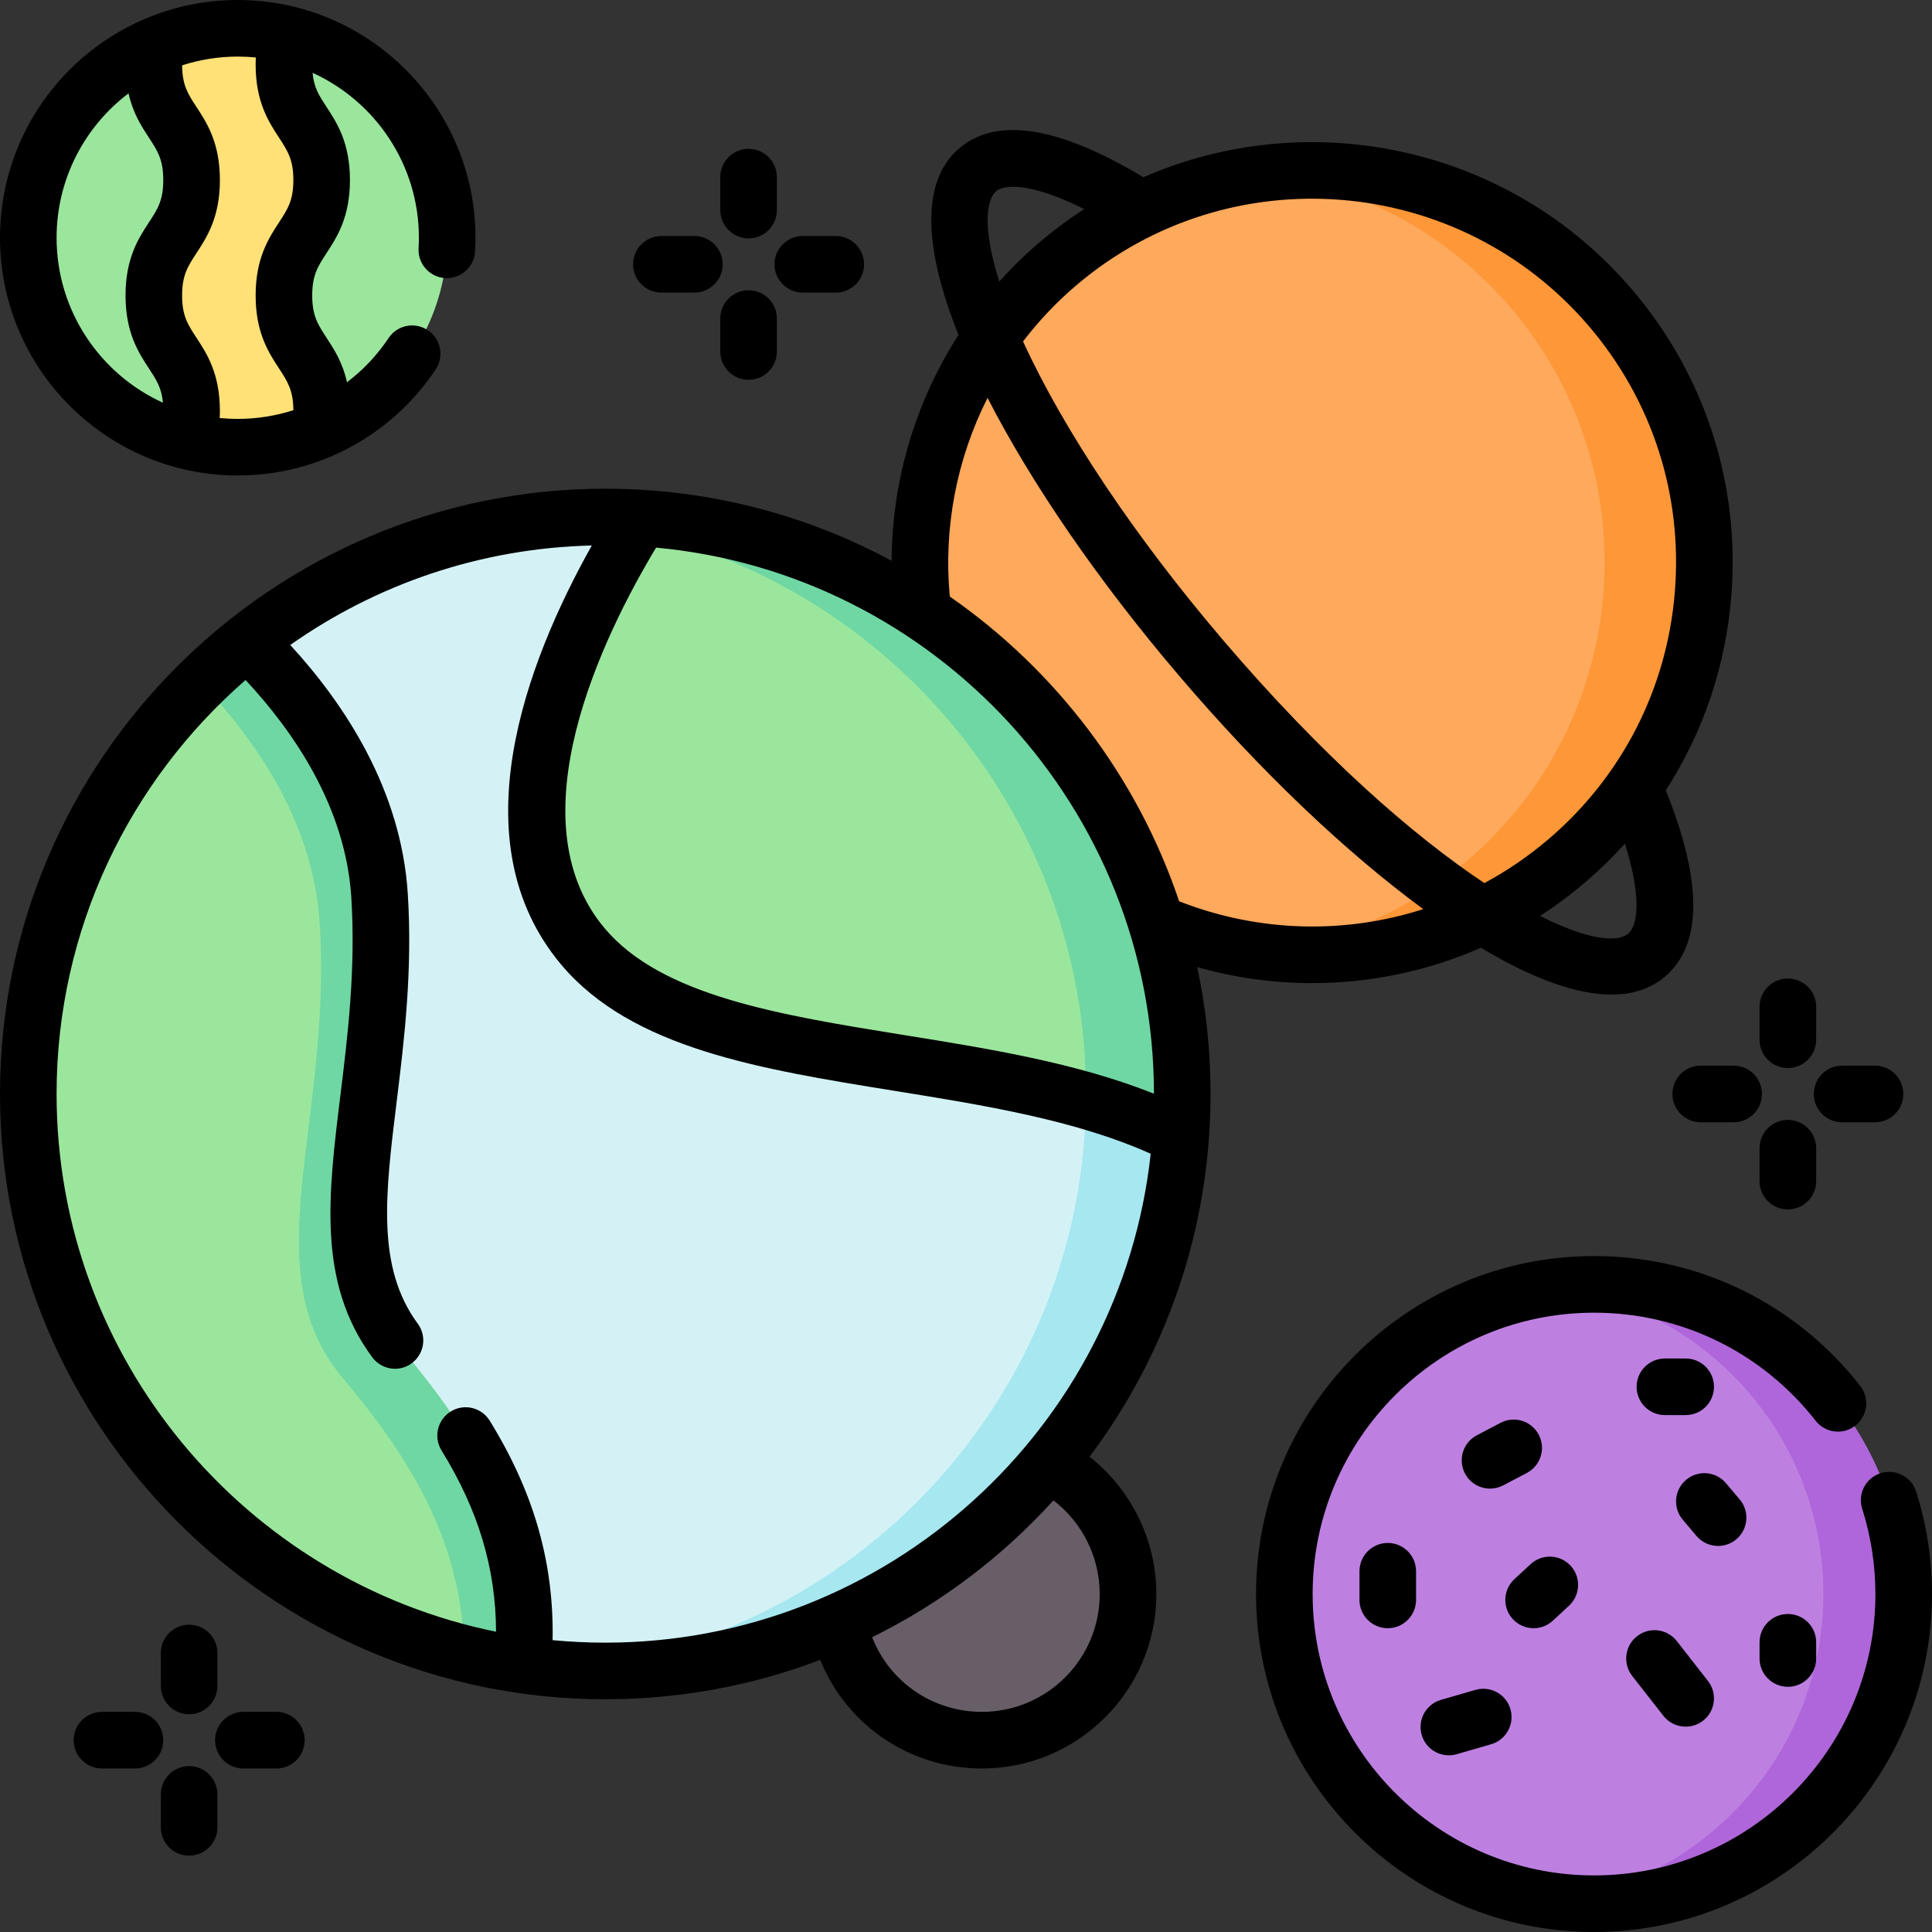 <svg xmlns="http://www.w3.org/2000/svg" width="38" height="38" viewBox="0 0 38 38" fill="none"><rect x="0" y="0" width="38" height="38" fill="#333333" stroke="none"/><g clip-path="url(#clip0_183_1146)"><path d="M25.808 18.777C30.069 18.777 33.523 15.323 33.523 11.063C33.523 6.802 30.069 3.349 25.808 3.349C21.548 3.349 18.094 6.802 18.094 11.063C18.094 15.323 21.548 18.777 25.808 18.777Z" fill="#FEA95C"></path><path d="M31.68 6.059C29.925 4.001 27.323 3.093 24.826 3.411C26.663 3.645 28.422 4.538 29.718 6.059C32.482 9.302 32.093 14.171 28.851 16.934C27.666 17.944 26.265 18.532 24.829 18.715C26.909 18.981 29.09 18.402 30.812 16.934C34.055 14.171 34.443 9.302 31.68 6.059Z" fill="#FE9738"></path><path d="M19.313 34.227C20.9 34.227 22.187 32.94 22.187 31.353C22.187 29.765 20.9 28.478 19.313 28.478C17.725 28.478 16.439 29.765 16.439 31.353C16.439 32.94 17.725 34.227 19.313 34.227Z" fill="#685E68"></path><path d="M23.223 22.358L21.634 19.334L16.438 16.274L12.607 10.191C12.375 10.177 12.141 10.169 11.905 10.169C5.638 10.169 0.557 15.249 0.557 21.517C0.557 27.785 5.638 32.866 11.905 32.866C17.89 32.866 22.792 28.233 23.223 22.358Z" fill="#D4F2F6"></path><path d="M23.223 22.358L21.634 19.334L21.083 19.01C21.265 19.816 21.361 20.655 21.361 21.517C21.361 27.466 16.784 32.345 10.959 32.826C11.271 32.852 11.587 32.866 11.905 32.866C17.89 32.865 22.792 28.233 23.223 22.358Z" fill="#A6E7F0"></path><path d="M4.676 8.796C6.951 8.796 8.796 6.951 8.796 4.676C8.796 2.401 6.951 0.557 4.676 0.557C2.401 0.557 0.557 2.401 0.557 4.676C0.557 6.951 2.401 8.796 4.676 8.796Z" fill="#9BE69D"></path><path d="M5.584 5.811C5.584 4.676 6.326 4.676 6.326 3.541C6.326 2.406 5.584 2.406 5.584 1.271C5.584 1.029 5.618 0.839 5.671 0.678C5.352 0.599 5.019 0.557 4.676 0.557C4.102 0.557 3.555 0.674 3.059 0.886C3.038 0.999 3.025 1.126 3.025 1.271C3.025 2.406 3.768 2.406 3.768 3.541C3.768 4.676 3.025 4.676 3.025 5.811C3.025 6.946 3.768 6.946 3.768 8.081C3.768 8.323 3.734 8.513 3.681 8.674C3.999 8.753 4.333 8.796 4.676 8.796C5.25 8.796 5.796 8.678 6.293 8.466C6.314 8.353 6.326 8.226 6.326 8.081C6.326 6.946 5.584 6.946 5.584 5.811Z" fill="#FFE177"></path><path d="M31.352 37.443C34.716 37.443 37.443 34.716 37.443 31.353C37.443 27.989 34.716 25.262 31.352 25.262C27.989 25.262 25.262 27.989 25.262 31.353C25.262 34.716 27.989 37.443 31.352 37.443Z" fill="#BD80E1"></path><path d="M31.353 25.262C31.085 25.262 30.821 25.281 30.562 25.314C33.553 25.702 35.863 28.257 35.863 31.352C35.863 34.448 33.553 37.003 30.562 37.391C30.821 37.424 31.085 37.443 31.353 37.443C34.717 37.443 37.444 34.716 37.444 31.352C37.444 27.989 34.717 25.262 31.353 25.262Z" fill="#AF66DA"></path><path d="M0.557 21.517C0.557 27.235 4.786 31.965 10.287 32.75C10.508 30.031 9.282 28.183 7.907 26.541C6.142 24.433 7.711 21.54 7.466 17.618C7.332 15.482 6.026 13.75 4.865 12.616C2.241 14.694 0.557 17.909 0.557 21.517Z" fill="#9BE69D"></path><path d="M7.907 26.541C6.142 24.433 7.711 21.541 7.466 17.619C7.332 15.482 6.026 13.75 4.865 12.616C4.545 12.87 4.239 13.14 3.948 13.426C5.037 14.558 6.165 16.189 6.289 18.167C6.534 22.089 4.965 24.982 6.73 27.09C7.97 28.571 9.088 30.22 9.134 32.523C9.512 32.618 9.896 32.694 10.287 32.75C10.507 30.031 9.282 28.183 7.907 26.541Z" fill="#6FD7A3"></path><path d="M12.606 10.191C11.428 12.069 9.358 16.109 11.464 18.614C13.665 21.233 19.478 20.457 23.222 22.358C23.243 22.08 23.253 21.8 23.253 21.517C23.253 15.485 18.547 10.553 12.606 10.191Z" fill="#9BE69D"></path><path d="M12.607 10.191C12.558 10.268 12.508 10.349 12.457 10.433C17.549 11.552 21.361 16.089 21.361 21.517C21.361 21.56 21.36 21.603 21.359 21.646C22.016 21.834 22.644 22.064 23.223 22.358C23.243 22.08 23.254 21.8 23.254 21.517C23.253 15.485 18.547 10.553 12.607 10.191Z" fill="#6FD7A3"></path><path d="M23.547 19.021C24.292 19.233 25.054 19.337 25.811 19.337C26.95 19.337 28.08 19.101 29.128 18.641C30.147 19.253 31.012 19.562 31.697 19.562C32.118 19.562 32.471 19.445 32.749 19.208C33.485 18.581 33.49 17.349 32.764 15.544C33.497 14.41 33.942 13.105 34.053 11.721C34.228 9.519 33.536 7.38 32.103 5.698C29.683 2.859 25.743 2.063 22.489 3.486C20.821 2.482 19.602 2.291 18.866 2.918C18.138 3.539 18.136 4.801 18.853 6.587C18.007 7.903 17.544 9.444 17.537 11.03C15.859 10.126 13.941 9.612 11.905 9.612C5.383 9.612 0 14.907 0 21.517C0 28.082 5.341 33.422 11.905 33.422C13.393 33.422 14.819 33.148 16.133 32.647C16.65 33.928 17.89 34.784 19.313 34.784C21.204 34.784 22.744 33.245 22.744 31.353C22.744 30.293 22.25 29.298 21.43 28.652C22.924 26.663 23.81 24.192 23.81 21.517C23.81 20.661 23.72 19.826 23.547 19.021ZM12.904 10.771C18.386 11.276 22.694 15.9 22.697 21.512C21.178 20.905 19.452 20.627 17.774 20.357C15.324 19.962 13.01 19.588 11.891 18.256C10.092 16.116 11.866 12.498 12.904 10.771ZM32.027 18.361C31.951 18.426 31.834 18.459 31.679 18.459C31.363 18.459 30.889 18.318 30.29 18.015C30.596 17.818 30.891 17.599 31.173 17.358C31.454 17.119 31.717 16.863 31.96 16.593C32.272 17.581 32.235 18.184 32.027 18.361ZM31.256 6.42C32.496 7.875 33.095 9.726 32.943 11.632C32.791 13.538 31.906 15.271 30.451 16.511C30.059 16.845 29.638 17.131 29.196 17.369C27.805 16.443 26.015 14.889 24.039 12.57C22.322 10.555 20.931 8.477 20.122 6.716C20.426 6.317 20.775 5.947 21.165 5.615C24.169 3.055 28.695 3.416 31.256 6.42ZM19.588 3.765C19.796 3.588 20.398 3.647 21.324 4.112C21.02 4.309 20.726 4.527 20.443 4.768C20.161 5.008 19.898 5.265 19.655 5.536C19.301 4.431 19.421 3.908 19.588 3.765ZM19.424 7.826C20.296 9.526 21.613 11.44 23.192 13.292C24.772 15.146 26.453 16.751 27.994 17.881C26.451 18.377 24.759 18.341 23.192 17.727C22.367 15.277 20.765 13.181 18.681 11.733C18.554 10.368 18.822 9.016 19.424 7.826ZM10.869 32.26C10.897 30.732 10.499 29.348 9.632 27.943C9.47 27.681 9.127 27.6 8.866 27.762C8.604 27.923 8.523 28.266 8.684 28.528C9.405 29.695 9.752 30.842 9.757 32.094C4.832 31.095 1.113 26.732 1.113 21.517C1.113 18.271 2.554 15.355 4.83 13.375C5.785 14.398 6.799 15.883 6.91 17.653C6.999 19.072 6.838 20.382 6.696 21.539C6.452 23.52 6.242 25.231 7.321 26.695C7.43 26.843 7.598 26.922 7.769 26.922C7.884 26.922 8 26.886 8.099 26.813C8.346 26.631 8.399 26.282 8.217 26.035C7.401 24.927 7.577 23.492 7.801 21.675C7.949 20.47 8.116 19.105 8.021 17.584C7.893 15.534 6.777 13.848 5.709 12.686C7.396 11.498 9.437 10.782 11.64 10.729C10.342 13.044 9.01 16.56 11.038 18.973C12.425 20.621 14.937 21.027 17.597 21.456C19.348 21.738 21.155 22.029 22.633 22.693C22.046 28.093 17.458 32.309 11.905 32.309C11.556 32.309 11.21 32.292 10.869 32.26ZM21.63 31.353C21.63 32.631 20.591 33.67 19.313 33.67C18.342 33.67 17.497 33.081 17.154 32.202C18.507 31.534 19.716 30.617 20.72 29.511C21.288 29.946 21.63 30.628 21.63 31.353Z" fill="black"></path><path d="M4.676 9.352C6.234 9.352 7.694 8.58 8.569 7.266C8.74 7.011 8.671 6.665 8.415 6.495C8.159 6.324 7.813 6.393 7.643 6.649C7.417 6.988 7.14 7.28 6.825 7.518C6.738 7.125 6.567 6.864 6.421 6.641C6.253 6.383 6.141 6.212 6.141 5.811C6.141 5.409 6.253 5.239 6.421 4.981C6.627 4.666 6.883 4.274 6.883 3.541C6.883 2.808 6.627 2.416 6.421 2.101C6.277 1.881 6.174 1.724 6.148 1.432C7.38 1.993 8.239 3.236 8.239 4.676C8.239 4.739 8.237 4.806 8.233 4.882C8.215 5.189 8.45 5.452 8.757 5.47C9.062 5.487 9.327 5.253 9.344 4.946C9.35 4.849 9.352 4.761 9.352 4.676C9.352 2.098 7.255 0 4.676 0C2.109 0 0 2.086 0 4.676C0 7.255 2.098 9.352 4.676 9.352ZM5.031 1.131C5.029 1.177 5.028 1.224 5.028 1.271C5.028 2.005 5.284 2.396 5.49 2.711C5.658 2.969 5.77 3.139 5.77 3.541C5.77 3.943 5.658 4.113 5.49 4.371C5.284 4.686 5.028 5.078 5.028 5.811C5.028 6.544 5.284 6.936 5.49 7.25C5.657 7.506 5.767 7.675 5.77 8.068C5.421 8.18 5.053 8.239 4.676 8.239C4.556 8.239 4.438 8.233 4.321 8.222C4.324 8.175 4.325 8.129 4.325 8.081C4.325 7.348 4.069 6.956 3.863 6.641C3.694 6.383 3.582 6.213 3.582 5.811C3.582 5.409 3.694 5.239 3.863 4.981C4.069 4.666 4.325 4.274 4.325 3.541C4.325 2.808 4.069 2.416 3.863 2.102C3.696 1.846 3.585 1.677 3.582 1.285C3.927 1.174 4.295 1.113 4.676 1.113C4.796 1.113 4.914 1.119 5.031 1.131ZM2.528 1.836C2.615 2.228 2.786 2.489 2.931 2.711C3.1 2.969 3.211 3.139 3.211 3.541C3.211 3.943 3.1 4.113 2.931 4.371C2.725 4.686 2.469 5.078 2.469 5.811C2.469 6.544 2.725 6.936 2.931 7.25C3.076 7.471 3.178 7.628 3.205 7.921C1.972 7.36 1.113 6.116 1.113 4.676C1.113 3.518 1.669 2.487 2.528 1.836Z" fill="black"></path><path d="M29.307 29.279C29.395 29.279 29.483 29.259 29.566 29.215L30.031 28.971C30.303 28.828 30.408 28.491 30.265 28.219C30.122 27.947 29.786 27.842 29.514 27.985L29.048 28.23C28.776 28.373 28.671 28.709 28.814 28.982C28.914 29.171 29.107 29.279 29.307 29.279Z" fill="black"></path><path d="M34.152 30.275C34.387 30.076 34.416 29.725 34.217 29.491L33.947 29.172C33.749 28.937 33.397 28.908 33.163 29.107C32.928 29.305 32.899 29.657 33.098 29.891L33.367 30.21C33.478 30.34 33.635 30.407 33.793 30.407C33.92 30.407 34.047 30.364 34.152 30.275Z" fill="black"></path><path d="M30.164 32.025C30.299 32.025 30.435 31.976 30.542 31.877L30.86 31.583C31.086 31.374 31.1 31.022 30.892 30.796C30.683 30.57 30.331 30.556 30.105 30.765L29.787 31.059C29.561 31.268 29.547 31.62 29.755 31.846C29.865 31.964 30.014 32.025 30.164 32.025Z" fill="black"></path><path d="M32.103 32.963L32.716 33.747C32.826 33.888 32.99 33.961 33.155 33.961C33.275 33.961 33.396 33.923 33.498 33.843C33.74 33.654 33.783 33.304 33.593 33.062L32.981 32.278C32.791 32.035 32.441 31.992 32.199 32.182C31.957 32.371 31.914 32.721 32.103 32.963Z" fill="black"></path><path d="M27.963 34.123C28.033 34.367 28.255 34.525 28.497 34.525C28.548 34.525 28.6 34.518 28.652 34.503L29.329 34.307C29.624 34.221 29.794 33.913 29.708 33.617C29.623 33.322 29.314 33.152 29.019 33.238L28.342 33.434C28.047 33.519 27.877 33.828 27.963 34.123Z" fill="black"></path><path d="M26.739 30.904V31.468C26.739 31.776 26.988 32.025 27.296 32.025C27.603 32.025 27.852 31.776 27.852 31.468V30.904C27.852 30.597 27.603 30.348 27.296 30.348C26.988 30.348 26.739 30.597 26.739 30.904Z" fill="black"></path><path d="M32.746 27.833H33.155C33.463 27.833 33.712 27.584 33.712 27.276C33.712 26.969 33.463 26.72 33.155 26.72H32.746C32.439 26.72 32.19 26.969 32.19 27.276C32.19 27.584 32.439 27.833 32.746 27.833Z" fill="black"></path><path d="M35.165 31.745C34.858 31.745 34.608 31.994 34.608 32.301V32.62C34.608 32.928 34.858 33.177 35.165 33.177C35.472 33.177 35.722 32.928 35.722 32.62V32.301C35.722 31.994 35.472 31.745 35.165 31.745Z" fill="black"></path><path d="M14.724 4.689C15.031 4.689 15.28 4.44 15.28 4.132V3.484C15.28 3.177 15.031 2.927 14.724 2.927C14.416 2.927 14.167 3.177 14.167 3.484V4.132C14.167 4.44 14.416 4.689 14.724 4.689Z" fill="black"></path><path d="M14.724 5.709C14.416 5.709 14.167 5.958 14.167 6.265V6.914C14.167 7.221 14.416 7.47 14.724 7.47C15.031 7.47 15.28 7.221 15.28 6.914V6.265C15.28 5.958 15.031 5.709 14.724 5.709Z" fill="black"></path><path d="M15.79 5.755H16.438C16.746 5.755 16.995 5.506 16.995 5.199C16.995 4.891 16.746 4.642 16.438 4.642H15.79C15.483 4.642 15.233 4.891 15.233 5.199C15.233 5.506 15.483 5.755 15.79 5.755Z" fill="black"></path><path d="M13.009 5.755H13.657C13.964 5.755 14.214 5.506 14.214 5.199C14.214 4.891 13.964 4.642 13.657 4.642H13.009C12.701 4.642 12.452 4.891 12.452 5.199C12.452 5.506 12.701 5.755 13.009 5.755Z" fill="black"></path><path d="M35.165 21.007C35.472 21.007 35.722 20.758 35.722 20.45V19.802C35.722 19.495 35.472 19.246 35.165 19.246C34.858 19.246 34.608 19.495 34.608 19.802V20.45C34.608 20.758 34.858 21.007 35.165 21.007Z" fill="black"></path><path d="M35.165 22.027C34.858 22.027 34.608 22.276 34.608 22.584V23.232C34.608 23.539 34.858 23.788 35.165 23.788C35.472 23.788 35.722 23.539 35.722 23.232V22.584C35.722 22.276 35.472 22.027 35.165 22.027Z" fill="black"></path><path d="M36.231 22.074H36.88C37.187 22.074 37.436 21.825 37.436 21.517C37.436 21.21 37.187 20.96 36.88 20.96H36.231C35.924 20.96 35.675 21.21 35.675 21.517C35.675 21.825 35.924 22.074 36.231 22.074Z" fill="black"></path><path d="M32.894 21.517C32.894 21.825 33.143 22.074 33.45 22.074H34.098C34.406 22.074 34.655 21.825 34.655 21.517C34.655 21.21 34.406 20.96 34.098 20.96H33.45C33.143 20.96 32.894 21.21 32.894 21.517Z" fill="black"></path><path d="M3.72 33.717C4.027 33.717 4.276 33.468 4.276 33.16V32.512C4.276 32.205 4.027 31.956 3.72 31.956C3.412 31.956 3.163 32.205 3.163 32.512V33.16C3.163 33.468 3.412 33.717 3.72 33.717Z" fill="black"></path><path d="M3.72 34.737C3.412 34.737 3.163 34.986 3.163 35.294V35.942C3.163 36.249 3.412 36.498 3.72 36.498C4.027 36.498 4.276 36.249 4.276 35.942V35.294C4.276 34.986 4.027 34.737 3.72 34.737Z" fill="black"></path><path d="M5.435 33.67H4.787C4.48 33.67 4.23 33.92 4.23 34.227C4.23 34.535 4.48 34.784 4.787 34.784H5.435C5.743 34.784 5.992 34.535 5.992 34.227C5.992 33.92 5.743 33.67 5.435 33.67Z" fill="black"></path><path d="M2.654 33.67H2.006C1.698 33.67 1.449 33.92 1.449 34.227C1.449 34.535 1.698 34.784 2.006 34.784H2.654C2.962 34.784 3.211 34.535 3.211 34.227C3.211 33.92 2.962 33.67 2.654 33.67Z" fill="black"></path><path d="M37.688 29.338C37.595 29.045 37.282 28.883 36.989 28.976C36.696 29.069 36.534 29.382 36.627 29.675C36.799 30.217 36.887 30.781 36.887 31.353C36.887 34.404 34.404 36.887 31.353 36.887C28.301 36.887 25.818 34.404 25.818 31.353C25.818 28.301 28.301 25.819 31.353 25.819C33.065 25.819 34.653 26.594 35.712 27.945C35.901 28.187 36.251 28.23 36.493 28.04C36.735 27.851 36.778 27.501 36.588 27.259C35.317 25.636 33.409 24.705 31.352 24.705C27.687 24.705 24.705 27.687 24.705 31.353C24.705 35.018 27.687 38 31.353 38C35.018 38 38 35.018 38 31.353C38 30.667 37.895 29.989 37.688 29.338Z" fill="black"></path></g><defs><clipPath id="clip0_183_1146"><rect width="38" height="38" fill="white"></rect></clipPath></defs></svg>